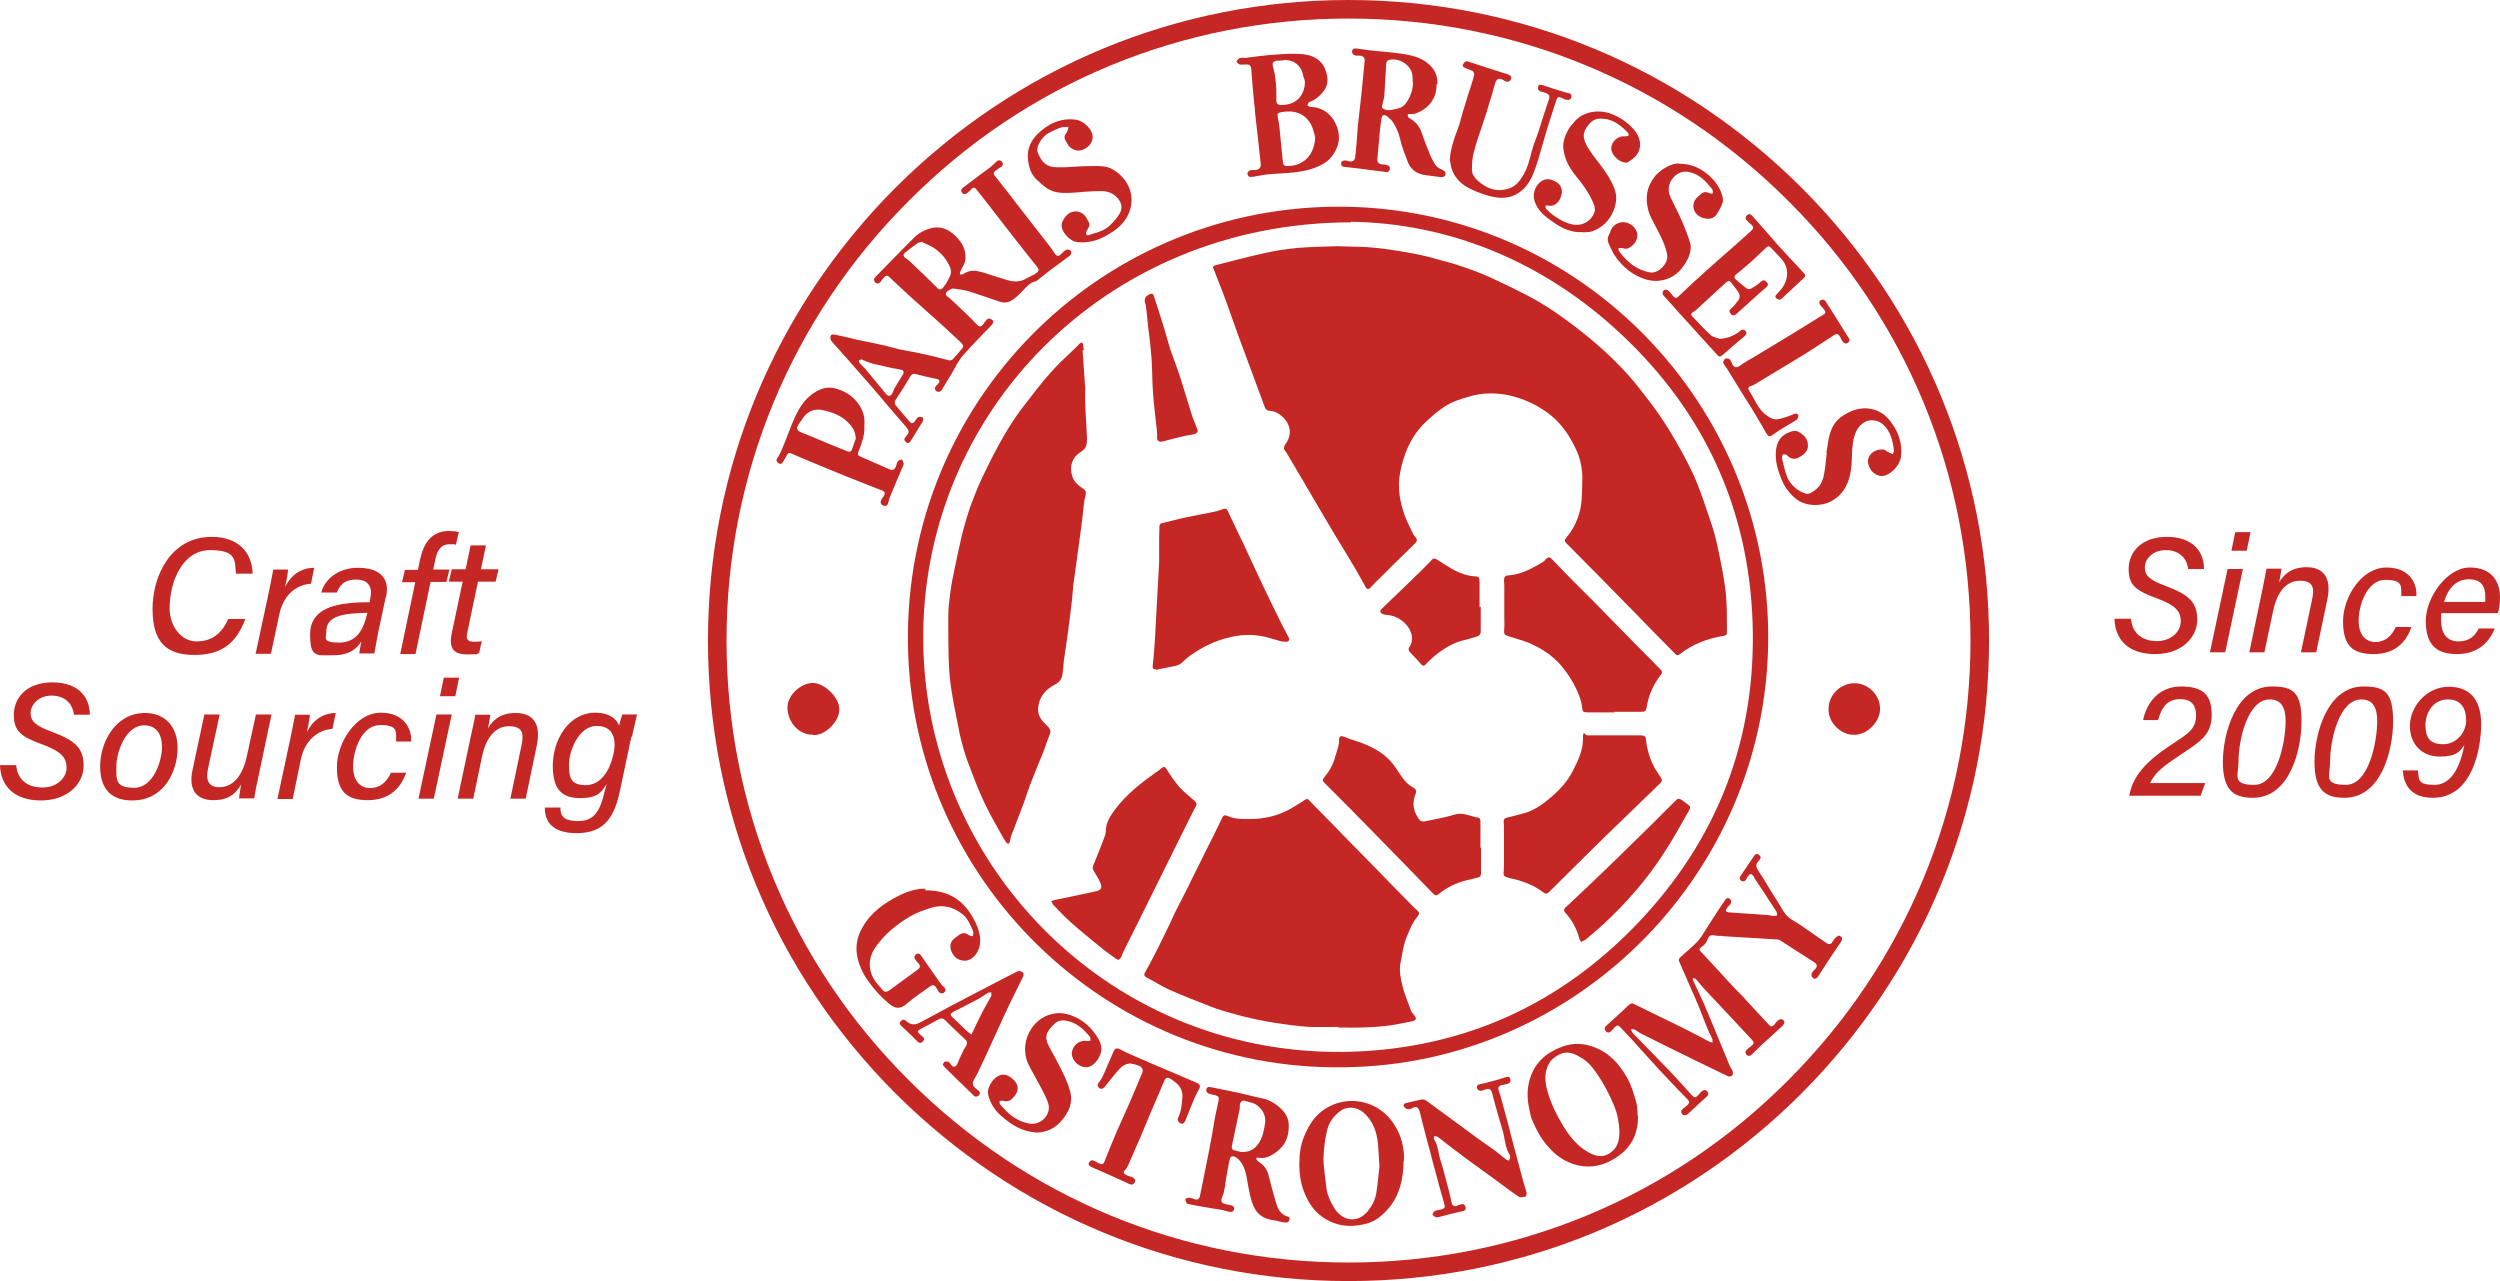 <?xml version="1.0" encoding="UTF-8"?>
<svg xmlns="http://www.w3.org/2000/svg" id="Calque_1" version="1.1" viewBox="0 0 848.9 435">
  <defs>
    <style>
      .st0 {
        fill: #c52824;
      }
    </style>
  </defs>
  <path class="st0" d="M202.6,246.5c5.7,0,6.8,4.5,5.7,9.6-1.3,5.8-4.4,10.5-9.4,10.5s-5.7-2.4-5.7-7,3.3-13.1,9.4-13.1M214.6,250.1c.6-2.5,1.2-5.2,1.7-7.5h-5c-.3.8-.8,2.6-1.1,3.8-.6-2-3.1-4.4-8-4.4-9.3,0-14.5,9.5-14.5,18s3.5,11,9.3,11,7.1-1.8,9-4.8l-.6,2.2c-1.5,6.6-3.4,10.4-9,10.4s-6.1-2.2-6.1-4.6h-5.3c0,3.3,1.1,8.7,10.8,8.7s12.9-5.7,14.8-14.8l3.8-18ZM155.5,271.2h5.2l3-14.4c1.2-5.7,4.1-10.2,9.1-10.2s5.1,2.8,4.2,6.9l-3.7,17.7h5.2l3.7-17.7c1.8-8.2-1.6-11.4-7.1-11.4s-7.9,2.7-9.4,5.2c.2-.7.7-3.7.8-4.6h-5.1c-.4,2.4-1,4.8-1.5,7.2l-4.5,21.3ZM149.4,236.4h5.2l1.3-6.3h-5.2l-1.3,6.3ZM142.1,271.2h5.2l6.1-28.6h-5.2l-6.1,28.6ZM132.7,262.5c-1.5,3.2-3.8,5.1-7,5.1s-5.8-2.2-5.8-7.4,2.8-14,9.2-14,5.3,2.5,5.4,5.6h5.1c.3-3.8-2-9.8-10.3-9.8s-14.9,10-14.9,18.5,3.5,11.2,10.5,11.2,11.1-3.8,13-9.3h-5.3ZM114.1,242.1c-4.5,0-7.9,2.5-9.9,6.5.6-2.5,1-5.2,1-5.9h-5c-.5,2.6-1.1,5.7-1.7,8.5l-4.3,20.1h5.2l2.7-13.2c1.3-6.4,5.4-10.2,10.8-10.6l1.1-5.4ZM92.1,242.6h-5.2l-3,13.8c-1.6,7.7-5.2,10.9-9.4,10.9s-4.6-3-3.8-6.6l3.9-18.1h-5.2l-4,18.7c-1.6,7.3,1.7,10.4,7,10.4s7.5-2.1,9.5-5.3c-.3,1.4-.7,3.8-.7,4.7h5.1c.4-2.3.9-5.1,1.5-7.6l4.4-20.9ZM48.9,246.3c4.1,0,6.1,2.8,6.1,7.4s-2.9,13.8-9.4,13.8-6.1-2.7-6.1-7.3,3.1-13.9,9.4-13.9M49.3,242.1c-10.4,0-15.3,10.3-15.3,18.1s3.8,11.6,10.9,11.6c11.2,0,15.4-10.4,15.4-17.8s-4.4-11.9-11-11.9M0,259.8c.2,7.1,4.8,12,13.9,12s14.5-5.7,14.5-11.8-3-8.6-11-11.6c-5.7-2.1-7-3.7-7-6.3s2.5-5.9,7.1-5.9,7.2,2.8,7.6,6.5h5.4c0-6.1-4-11-12.7-11s-13.1,5.2-13.1,11,2.6,7.5,10,10.2c6.1,2.3,7.9,4.4,7.9,7.8s-3.2,6.7-8.2,6.7-8.5-2.6-8.9-7.6H0Z"></path>
  <path class="st0" d="M152.4,197.5h4.7l-3.7,17.5c-1,4.8.3,7.2,5.1,7.2s2.8,0,4.2-.5l.9-4c-.9.2-1.9.2-2.8.2-2.4,0-2.6-1.2-2-3.7l3.5-16.7h6l1-4.2h-6l1.7-8.1h-5.2l-1.7,8.1h-4.7l-1,4.2ZM141.1,222l5.1-24.4h5.4l1-4.2h-5.5l.8-3.8c.7-3.1,2.1-4.8,4.7-4.8s1.7.1,2.2.2l1-4.3c-.6-.2-2.1-.4-3.4-.4-5.7,0-8.5,4-9.7,9.4l-.8,3.8h-4.4l-1,4.2h4.5l-5.1,24.4h5.2ZM124.6,208.6c-1.1,4.9-3.4,9.6-9.4,9.6s-4.4-1.7-4.4-3.8c0-4.2,3.7-5.5,8.2-6,2.2-.2,4.1-.3,5.7-.3v.4ZM131.1,202.7c1.5-7-2.9-9.9-9.6-9.9s-11.3,4-12.4,8.4h5.3c.8-2,2-4.4,6.6-4.4s5.4,3.3,4.8,5.9l-.3,1.8c-1.5,0-4,0-6.8.3-5.8.6-13.4,2.4-13.4,10.5s2.1,7.2,7.9,7.2,8.1-2.5,9.5-4.7c-.3,1.5-.6,3.1-.7,4.1h5.1c.2-1.1.8-4.5,1.3-7.1l2.6-12.1ZM106.7,192.8c-4.5,0-7.9,2.5-9.9,6.5.6-2.5,1-5.2,1-5.9h-5c-.5,2.6-1.1,5.7-1.7,8.5l-4.3,20.1h5.2l2.8-13.2c1.3-6.4,5.4-10.2,10.8-10.6l1.1-5.4ZM77.5,210.2c-2.3,5.1-5.7,7.6-10.8,7.6s-9.1-5.1-9.1-11.2c0-9.5,4.6-19.8,13.7-19.8s8.4,3.4,8.8,8h5.7c-.3-7.8-5.4-12.5-13.9-12.5-13.9,0-20.1,13.2-20.1,24.4s4.5,15.7,14.3,15.7,14.4-4.7,17.2-12.2h-5.7Z"></path>
  <path class="st0" d="M458.9,75.5c-83.9,0-146.3,65.2-145.4,142.6.9,76.8,64.7,141.9,146.2,139,37.8-1.4,70-16.1,96.2-43.4,27.4-28.6,40.6-63,39.2-102.6-1.4-38.6-16.5-71.3-44.7-97.7-26.9-25.2-59.1-37.6-91.6-38.1h0ZM456.6,362.4c-81.4,1.4-147.5-64.3-148.3-144.2-.9-81.2,63.8-146.8,144.1-148,81.1-1.2,146.7,64.1,148,143.7,1.3,81.2-64.3,147.6-143.9,148.5h0Z"></path>
  <path class="st0" d="M292.4,122.1c-.7,0-1,.6-.5,1.1.6.9,1.5,1.5,2.2,2.4,2.2,2.7,4.5,5.4,6.7,8.1.9,1.1,1.8.9,2.3-.4.2-.4.4-.9.6-1.4.9-1.6,1.9-3.1,2.9-4.7.4-.7.3-1.4-.4-1.6-1.5-.4-3-.5-4.5-.9-2.9-.7-6-1.1-8.7-2.5-.2,0-.4-.1-.5-.2h-.1ZM313.3,82.1c-.8.2-1.4.2-1.8.5-1.4,1-2.8,2.1-4.2,3.2-.7.6-.6,1.2,0,1.7.6.4,1.2.8,1.6,1.2,3.2,3,6.3,6,9.4,9.1.7.7,1.3.6,1.9-.1.4-.6.9-1.1,1.2-1.7.8-1.6,2-3,1.3-5-1.2-3-3.2-5.3-5.9-7-1.2-.7-2.4-1.2-3.5-1.7h0ZM327.8,86.9c.4,1.9-.9,3.5-1.7,5.3-.1.3-.1.7-.2,1,.4,0,.9,0,1.1-.1,1.7-1.2,3.6-1.4,5.5-.9.9.2,1.7.4,2.5.7,2.3.7,4.6,1.5,7,2.2,2.2.6,4.4.8,6.6-.6,1.2-.7,2.5-1.1,3.6-2,.6-.6.6-1,.1-1.7-3.5-4.4-7-8.8-10.4-13.2-3.3-4.2-6.5-8.5-9.9-12.7-1.2-1.6-1.4-1.5-2.8,0-.4.4-.8.6-1.2.9-.6.3-1.2,0-1.4-.5-.4-.6-.2-1.1.3-1.5,2.9-2.2,5.8-4.4,8.8-6.6.9-.6,1.7-1.4,2.5-2.2.6-.6,1.2-.8,1.9-.2.6.6.6,1.4-.2,1.9-.6.4-1.2.8-1.8,1.2-.7.5-.9,1-.3,1.8,3.1,3.9,6.2,7.8,9.2,11.8,3.3,4.2,6.6,8.5,9.9,12.7.4.6.8,1.2,1.2,1.8.7,1.1,1.5,1.2,2.4.1.3-.3.6-.6.9-.9.9-.6,1.7-.6,2.2,0,.4.6.1,1.4-.7,1.9-1.9,1.4-3.8,2.8-5.7,4.2-1.6,1.2-3.2,2.5-4.7,3.7-.4.3-.7.6-1.1.6-1.7.4-2.7,1.7-3.8,2.8-1.1,1.1-2.1,2.2-3.3,3.1-1.4,1.1-3.1,1.6-5,.9-3.5-1.2-6.9-2.4-10.4-3.5-1.6-.5-3.3-.6-5-.9-.2,0-.4,0-.6,0-.7.4-1.7.7-2,1.4-.5.9.6,1.4,1.2,1.9,1.7,1.5,3.2,3,4.9,4.6,1.5,1.4,3,2.9,4.5,4.5.7.7,1.3.5,1.8-.1.4-.6.9-1.2,1.3-1.7.6-.7,1.4-.4,2,.1.6.6.1,1.2-.3,1.7-3.2,3.4-6.6,6.7-9.7,10.3-1.5,1.7-2.6,3.9-3.7,5.9-1.2,1.9-2.3,3.9-3.5,5.8-.4.6-1.3.9-1.9.4-.6-.6-.6-1.2,0-1.8.5-.6,1.5-1.2.9-2-.4-.4-1.4-.4-2.1-.6-1.8-.4-3.7-.8-5.4-1.3-1-.3-1.7-.2-2.3.9-1.6,2.7-3.2,5.3-4.9,7.8-.4.7-.4,1.3.1,1.9,1.5,1.7,2.9,3.5,4.5,5.3.9,1,1.4.9,2.1-.2.3-.4.6-1,1.1-1.2.4-.1,1.1,0,1.4.2.2.1.3.9.1,1.2-1.4,2.3-2.8,4.5-4.2,6.8-.4.6-.9.9-1.5.4-.6-.5-.9-1-.3-1.7,0,0,.2-.2.3-.4,1.1-1.3,1.1-1.8,0-3.1-1.5-1.7-3-3.5-4.5-5.2-3.2-3.7-6.3-7.5-9.5-11.1-3.7-4.3-7.6-8.6-11.4-12.9-.3-.4-.4-1.2-.3-1.6.3-.9,1.2-.6,1.9-.5,2.4.5,4.9,1.1,7.3,1.7,3,.6,6,1.2,9.1,1.9,1.8.4,3.6,1,5.4,1.4,2.4.5,4.8.8,7.2,1.4,3,.6,6,1.4,9.1,2.2.8.2,1.3,0,1.8-.6.9-1,1.8-2.1,2.7-3.1.8-.9.7-1.4-.1-2.2-2.3-2.1-4.5-4.2-6.8-6.3-3.1-2.8-6.2-5.5-9.3-8.3-2.7-2.5-5.5-5-8.2-7.6-.7-.7-1.3-.8-1.9,0-.4.5-.9,1-1.2,1.5-.5.6-1,.8-1.7.3-.6-.4-.7-1.4-.1-1.9,4.5-4.5,8.8-9.1,13.4-13.6,1.7-1.7,4-2.7,6.4-3.2,3.4-.5,5.9,1.2,8.1,3.5,1.7,1.9,2.9,4,2.7,6.9v-.6Z"></path>
  <path class="st0" d="M584.9,317.8c-.9,0-1.9,0-2.9-.2-1.1-.2-1.7.2-2.1,1.2-.4,1.2-1.2,2.2-2.3,2.9-.7.4-.6,1,0,1.5,2.8,3,5.6,6,8.4,9.1,1.9,2.1,3.8,4.1,5.8,6.1,2.9,3.2,5.8,6.3,8.8,9.5.7.8,1.1.8,1.9,0,.4-.4.6-.9,1.1-1.3.4-.3.9-.6,1.4-.5.4,0,.9.6.9,1,0,.4-.3.9-.6,1.2-2.2,2.1-4.5,4.1-6.8,6.2-1.2,1.2-2.4,2.3-3.6,3.5-.7.7-1.4.7-1.9.1-.5-.6-.4-1.3.4-1.9.5-.4,1.1-.9,1.6-1.3.6-.5.6-1,0-1.7-5.3-5.7-10.6-11.4-15.9-17-1.2-1.2-2.1-2.5-3.2-3.7-.2-.3-.8-.3-1.1-.4,0,.4,0,.9.3,1.2,1,2.3,2.2,4.6,3.2,6.9.6,1.2,1,2.5,1.6,3.7,1.6,3.9,3.2,7.8,4.8,11.6.9,2.1,1.7,4.2,2.6,6.3.3.7.9,1.4,1.1,2.1.1.4,0,1.2-.4,1.4-.3.3-1.1.3-1.4.1-3.6-1.7-7.1-3.5-10.7-5.2-6.1-3-12.3-6-18.4-9.1-.9-.4-1.7-1.1-2.4-1.5-.4-.1-.8-.1-1.2-.2.1.4.1.9.4,1.2.4.6.9,1,1.4,1.5,3.6,3.7,7.3,7.5,10.9,11.2,2.7,2.8,5.2,5.7,7.9,8.6.8.9,1.3.9,2.1,0,.4-.4.7-.9,1.2-1.3.6-.5,1.3-.7,1.9,0,.6.6.4,1.3-.3,1.9-2.1,1.9-4.2,3.8-6.3,5.8-.6.5-1.5.6-1.9,0-.5-.6-.4-1.3.2-1.8.6-.4,1.2-.9,1.7-1.4.5-.5.7-1,0-1.7-2.4-2.4-4.7-4.9-7-7.3-4-4.2-7.8-8.5-11.7-12.8-1.4-1.5-2.7-2.9-4.1-4.4-.9-.9-1.2-.9-2.1,0-.4.5-.8,1-1.3,1.4-.6.5-1.2.4-1.7-.2-.4-.6-.5-1.1.1-1.7,2.5-2.2,5-4.5,7.4-6.8,1.2-1.1,1.4-1.1,2.7-.4,3.2,1.6,6.4,3.1,9.6,4.7,3,1.5,6.1,2.9,9.1,4.5,2.2,1.1,4.3,2.3,6.5,3.4.3.1.6.1.9.2,0-.4,0-.7,0-1-.3-.8-.7-1.6-1.1-2.3-.5-1.1-.9-2.2-1.4-3.4-.6-1.5-1.2-3.1-1.8-4.6-.5-1.2-1-2.4-1.5-3.6-1.1-2.4-2.1-4.8-3.2-7.3-.8-1.9-1.7-3.7-2.4-5.5-.1-.3,0-.9.3-1.1,1.9-1.8,4-3.4,5.8-5.3,1.4-1.4,2.4-3.3,3.5-5,2-3.1,4-6.3,6.1-9.3.4-.6.9-.9,1.5-.4.6.4.7,1.2.2,1.9-.4.5-.9.9-1.2,1.4-.5.8-.2,1.2.7,1.3,4.2.3,8.6.6,12.8.9.7,0,1.5.2,2.2.3.4,0,.9,0,1.4-.1,0-.5,0-1.2-.3-1.5-2.4-3.7-4.8-7.4-7.3-11.1-.1-.1-.1-.4-.3-.6-.3-.4-.6-.9-1-.9s-.8.5-1.1.9c-.3.4-.4.9-.7,1.2-.6.6-1.2.4-1.7,0-.2-.3-.4-1-.1-1.3,1.5-2.3,3.1-4.5,4.6-6.8.5-.7.9-1.2,1.8-.5.7.6.7,1.1,0,1.9-1.3,1.4-1.2,2-.1,3.7,1.6,2.4,3.1,5,4.6,7.4,1.3,2.1,2.7,4.2,3.9,6.3,1.3,2.2,3.5,3.1,5.5,4.4,3,2.1,6.1,4.2,9.1,6.3.6.4,1.1.4,1.6,0,.4-.5.7-1.2,1.2-1.7.4-.4.9-.8,1.3-.9.4,0,1,.5,1.1.9,0,.4-.2,1-.5,1.4-1.6,2.4-3.2,4.7-4.7,7-1,1.5-1.9,3-2.9,4.5-.4.5-.9,1.1-1.6.7-.7-.4-.9-1.2-.5-1.9.3-.5.7-.9,1.1-1.3.8-.9.6-1.6-.3-2.2-3.7-2.4-7.5-4.8-11.2-7.2-.4-.3-1-.6-1.6-.6-6-.4-12.2-.7-18.2-1.1h-.1Z"></path>
  <path class="st0" d="M479.7,28c0-1,0-2-.2-3-.7-3.1-4.5-5.4-7.6-4.7-.9.2-1.2.7-1.2,1.5-.2,3.3-.4,6.7-.6,10,0,1.2-.4,2.4-.7,3.7-.3,1-.1,1.4.9,1.7,1.4.5,2.7,0,4.1-.3,1.6-.3,2.7-1.2,3.5-2.6,1.2-1.9,1.9-4.1,1.9-6.4h0ZM487.8,28.6c.1,5.3-3.3,8.8-7.7,10.1-.4.1-.9,0-1.4,0s-.6.1-.7.3c0,.2,0,.5.2.8,0,.1.4.3.5.4,2.2,1.2,3.5,3,4.2,5.3.6,1.9,1.4,3.9,2.2,5.8.6,1.7,1.4,3.2,2.3,4.7.4.7,1.4,1.2,2.2,1.6.8.4,1.5.8,1.2,1.7-.3.9-1.1.9-1.9.8-1.5-.2-3-.4-4.6-.6-3.2-.3-5.5-2-6.5-5.1-.9-2.4-1.9-4.8-2.4-7.3-.5-2-1.3-3.9-2.4-5.6-.5-.8-1.3-1.4-2-2-1.1-.8-1.7-.5-1.9.8-.4,2.3-.6,4.6-.8,7-.2,2.2-.4,4.5-.6,6.6-.1,1.1.3,1.7,1.4,1.9.6,0,1.3.1,1.9.3.8.1,1.1.7.9,1.4-.2.7-.6,1.1-1.4.9-3.4-.4-6.8-.9-10.1-1.3-1.2-.1-2.5-.3-3.7-.4-.8,0-1.4-.4-1.3-1.2,0-.9.8-1,1.5-1s.6.1.9.2c1.4.4,2.3-.1,2.4-1.6.4-3.5.6-7,.9-10.6.4-3.6.8-7.2,1.2-10.8.4-3.7.7-7.5,1.1-11.2,0-.9-.4-1.4-1.5-1.6h-1.4c-.8-.1-1.4-.5-1.4-1.4s.8-1.2,1.7-1c1.4.2,2.9.4,4.4.6,3.5.4,7,.6,10.4,1.1,2.8.4,5.6.9,8.1,2.5,2.9,1.9,4.5,4.3,4.4,7.8h-.1Z"></path>
  <path class="st0" d="M421.3,391.2c3.1,0,4.6-.8,6.1-3,1.3-1.9,1.7-4.1,2.1-6.3.5-2.6-.4-4.7-2.4-6.4-1.3-1.1-2.9-1.2-4.4-1.7-.9-.3-1.5.4-1.7,1.2,0,.6,0,1.2-.1,1.8-.9,4.1-1.7,8.2-2.6,12.3-.1.8,0,1.3.8,1.5.8.2,1.7.4,2.1.5h0ZM437.6,382.9c-.1,4.5-2.4,7.6-6.3,9.6-1.2.6-2.5.9-3.9.6-.2,0-.5,0-.8.1,0,.3,0,.6.3.8.3.4.6.6,1.1.9,1.4,1,2.3,2.4,2.7,4,.9,3.3,1.7,6.7,2.7,9.9.6,1.9,1.6,3.7,3.9,4.3.3,0,.6.5.6.7,0,.4-.3,1.1-.6,1.2-.4.2-1.1.1-1.7,0-.9-.1-1.9-.5-2.8-.6-5-.6-7-3.1-8.2-8-.6-2.4-.9-4.8-1.4-7.2-.4-2.1-1.2-4-2.7-5.6-.4-.4-.9-.7-1.4-.9-.9-.2-1.4.1-1.6,1.2-.4,2.2-.9,4.4-1.2,6.5-.2,1.2-.3,2.5-.6,3.7-.1.9-.4,1.7-.7,2.4-.6,1.4-.3,2,1.2,2.4.6.1,1.3.2,1.9.4.7.2,1.2.7.9,1.4-.1.7-.8.9-1.4.8-.8-.1-1.6-.4-2.4-.6-2-.4-4-.6-6-1-1.8-.3-3.6-.6-5.4-1-.4,0-.8-.2-.9-.4-.2-.4-.4-.9-.4-1.2,0-.3.6-.6.9-.6.6,0,1.3.1,1.9.4,1.4.5,1.9.2,2.2-1.2.9-4.5,1.8-8.9,2.7-13.4.9-4.5,1.7-8.9,2.4-13.3.4-1.9.8-3.7,1.2-5.6.2-.9-.1-1.4-1.1-1.7-.7-.1-1.4-.3-2.1-.5-.8-.3-1.2-.9-.9-1.7.3-.8,1-.6,1.7-.5,3.1.6,6.3,1.3,9.3,1.9,2.7.6,5.4,1.4,8.1,1.9,2,.4,3.7,1.4,5.3,2.7,2.2,1.8,3.7,4,3.5,7h0Z"></path>
  <path class="st0" d="M435.8,20.5c-.6,0-1.4.1-2,.1s-.3,0-.4,0c-1.1.3-1.4.8-1.2,1.8,1.1,3.9,1.3,7.8,1.2,11.9,0,.8.4,1.2,1.1,1.3,5,.4,8.5-2.7,8.6-7.7,0-.9-.6-1.8-.7-2.7-.7-3.1-3.2-5-6.5-4.8M446.6,46.7c-.3-1-.6-2.8-1.4-4.4-2.2-4-6-5-10.2-4.2-1.2.2-1.3.7-1.1,1.8.2,1,.4,1.9.5,2.9.4,4,.8,8.1,1.2,12.1,0,.9.5,1.5,1.4,1.5,5.4,0,9.3-3.5,9.6-9.8h0ZM423.2,19.6c3.5-.4,6.8-.9,10.3-1.1,2.9-.2,6-.4,8.9-.1,3.3.3,6.3,1.8,7.6,5.2,1.1,2.7,1.2,5.4-.9,7.8-1.2,1.4-2.6,2.6-4.4,3.2-.4,0-.5.7-.8,1.1.4.2.7.6,1.1.6,4.3.1,7.5,2.7,9,6.8,1,2.9.9,5.5-.6,8.2-1.4,2.8-3.7,4.4-6.5,5.5-4.9,2-10.1,1.9-15.3,2.3-2,.1-4,.6-6,.9-.5,0-1.1.2-1.4,0-.4-.2-.7-.9-.6-1.3,0-.3.6-.8,1-.9.6-.1,1.3,0,1.9-.1,1.1-.2,1.7-.9,1.6-1.9-.4-3.1-.6-6.2-1-9.3-.3-2.7-.6-5.2-.9-7.9-.1-1.1-.1-2.2-.3-3.2-.4-3.9-.7-7.7-1-11.6-.1-1.7-.5-2-2.2-1.9-.6,0-1.2.1-1.7,0-.4-.1-.8-.6-1.2-1,.4-.4.7-1.1,1.2-1.2.7-.2,1.6,0,2.4,0h0c0,.1,0-.1,0-.1Z"></path>
  <path class="st0" d="M468.4,396c-.2-3-.3-5.3-.5-7.6-.4-4.1-1.7-7.9-5-10.7-2.2-1.8-5.4-2.2-7.7-.5-2.2,1.6-3.8,3.7-4.5,6.3-.8,3.2-1.2,6.6-1.3,9.9,0,3.1.6,6.1.9,9.2.2,2.9,1.4,5.4,2.9,7.8,2.8,4.4,7.9,5,11.3.8,1.5-1.9,2.6-4.1,2.9-6.5.5-3.1.7-6.3,1-8.6h0ZM476.6,394.2c0,3.3-.4,6-1.2,8.8-1.3,4.4-3.8,7.9-7.4,10.6-2.1,1.6-4.7,2.2-7.1,2.5-4.3.6-8.4-.4-11.9-2.9-2.6-1.8-4.4-4.4-5.7-7.3-1.6-3.5-2.1-7-2.1-10.6s.4-6.5,1.7-9.6c1.2-2.8,2.6-5.4,4.9-7.5,4.7-4.3,11.7-5.7,18.1-2.9,4.5,2,7.4,5.5,9.3,9.9,1.2,3,1.7,6.2,1.5,9.1h0Z"></path>
  <path class="st0" d="M549.9,384.2c-.1-2.7-.6-5.8-1.8-8.7-1.5-3.7-3.3-7.1-5.5-10.4-1.6-2.4-3.3-4.6-5.8-6-2.3-1.4-4.6-2.4-7.4-1-1.5.8-2.7,1.7-3.5,3.2-1.6,2.9-1.3,6-.5,9,1.2,4.4,3.2,8.4,5.5,12.2,2.2,3.5,4.7,6.7,8.5,8.8,3.2,1.8,5.7,1.7,8.1-.4,1.9-1.7,2.4-3.9,2.4-6.8h0ZM556.2,378.9c.1,6-2.2,10.7-7.2,14-4,2.7-8.3,3.9-13.2,2.8-4.4-1-7.8-3.5-10.6-6.9-2.2-2.6-3.7-5.5-5-8.6-.4-.9-.6-2.1-.8-3.1-.9-3.7-1-7.4.2-11.1,1.8-5.5,5.7-8.7,10.9-10.6,3.8-1.4,7.6-1.2,11.4.4,4.7,1.9,7.9,5.5,10.4,9.8,1.6,2.7,2.4,5.6,3.3,8.6.4,1.6.4,3.2.5,4.9"></path>
  <path class="st0" d="M314,302.3c7.1,0,11.9,2.5,15.4,7.7,1.4,2.1,2.5,4.3,3.1,6.7.6,2.4.5,4.9-.9,7-1.2,1.8-2.9,2.9-5.1,2.4-1.9-.4-3-1.8-3.6-3.5-.4-1.3-.2-2.7.9-3.7.5-.5,1.2-.9,1.8-1.4,1.1-.8,2.2-.9,3.3,0,.4.3,1,.3,1.5.4,0-.6.2-1.3,0-1.8-.9-1.9-1.7-4.2-3.5-5.6-3.2-2.6-6.8-3.5-10.9-2.2-2.4.8-4.8,1.6-7,2.9-4.6,2.7-8.6,6-11.7,10.4-2.8,4-2.6,8.7.6,12.5.6.7,1.3,1.4,1.9,2.2.6.6,1.2.6,2,.1,3.2-2.3,6.4-4.7,9.6-7,1.2-.8,1.2-1.5.3-2.5-.4-.4-.7-.7-1-1.2-.4-.6-.2-1.3.4-1.7.6-.4,1.2-.2,1.6.4,2.2,3.1,4.3,6.2,6.5,9.3.4.6.9,1.1,1.4,1.5.6.6.6,1.3,0,1.8s-1.3.4-1.8-.2c-.4-.4-.5-.9-.8-1.3-.7-1.2-1.4-1.2-2.4-.4-2.6,1.9-5.4,3.7-7.8,5.8-2.1,1.8-3.7,1.7-5.8,0-2.7-2.2-5-4.7-7-7.5-1.7-2.3-3-4.9-3.7-7.7-1-3.8-.4-7.3,1.5-10.7,2.9-5.2,7.6-8.5,12.7-11,3-1.5,6.4-2.4,9-2.2l-.3.2Z"></path>
  <path class="st0" d="M583.8,115.1c2.7-.2,4.7-1,6.4-2.2.1,0,.2-.2.3-.3,1-.8,1.7-.9,2.2-.2.6.7.3,1.2-.7,2.1-2.4,1.9-4.7,4-7,6-.9.7-1.2.8-1.9,0-4.6-5.1-9.3-10.2-13.9-15.3-1.4-1.7-2.9-3.2-4.4-4.9-.3-.4-.4-1.2,0-1.5.4-.6,1.2-.6,1.8,0,.6.5,1,1.2,1.5,1.7.6.7,1.2.9,1.9.1,2.8-2.7,5.6-5.3,8.4-7.8,3.2-2.9,6.4-5.7,9.6-8.5,2.3-2,4.5-4,6.8-6.1.6-.6.7-1.1,0-1.8-.5-.4-1-.9-1.5-1.4-.6-.6-.8-1.2-.1-1.9.6-.6,1.3-.4,1.8.2,2.9,3.2,5.7,6.5,8.6,9.8,2.9,3.2,5.8,6.3,8.8,9.5.8.8.8,1.2,0,1.9-2.4,2.2-4.8,4.5-7.3,6.8-.6.6-1.3.6-1.9,0-.7-.6-.2-1.1.3-1.6,1.6-1.6,2.8-3.3,3.2-5.5.4-2.2-.1-4.1-1.4-5.8-1.3-1.6-2.7-2.9-4.1-4.4-.6-.6-1-.3-1.5.1-1.7,1.6-3.4,3.2-5.1,4.8-1.7,1.4-3.3,2.9-5,4.2-.6.5-.9,1-.4,1.6,1.2,1.1,2.4,2.1,3.7,3.1.6.5,1.4.5,2,0,1.1-.6,2.2-1.3,3.1-2.2.9-.8,1.4-.3,1.9.2.6.6.5,1.2-.1,1.7-3.5,3-6.8,6.1-10.3,9.2-.6.5-1.2.6-1.7,0-.5-.6-.9-1.2,0-1.9.9-.8,1.6-1.7,2.3-2.6.8-1,.8-2.1.1-3.1-.7-1.1-1.6-2.1-2.4-3.2-.5-.6-1-.6-1.7,0-3.3,3.1-6.7,6.1-10,9.2-.4.4-.9.7-1.4,1-.5.3-.6.7-.2,1.2,2.1,2.2,4.2,4.5,6.4,6.5.9.8,2.2.9,2.9,1.2h0Z"></path>
  <path class="st0" d="M290.6,149.1c-.1-2.9-1.4-4.5-2.9-5.9-2.3-2.2-5.1-3.2-8.1-3.9-2.4-.5-4.5-.1-6.2,1.7-.8.9-1.4,2-2.1,2.9-1,1.4-.9,2.2.7,2.9,1.4.6,2.9,1.2,4.2,1.7,3.8,1.6,7.6,3.2,11.4,4.7.6.3,1.3.3,1.6-.4.6-1.4,1-2.9,1.4-3.9h0ZM293.5,144.5c.2,2.9-.7,5.5-1.7,8.1-.8,2-.8,1.9,1.2,2.8,3,1.3,6,2.6,8.9,3.9,1.2.6,1.9.2,2.4-1.1.1-.6.3-1.2.6-1.6.4-.4.9-.4,1.4-.6.2.5.4,1,.6,1.5,0,.1-.1.4-.2.6-1.6,3.7-3.2,7.4-4.7,11.1-.2.5-.2,1.1-.4,1.6-.2.8-.8,1.2-1.6.9-.7-.2-1.1-.8-.9-1.5.1-.6.5-1.1.9-1.6.7-1.1.5-1.7-.6-2.1-2.4-.9-4.9-1.9-7.4-2.9-3.8-1.5-7.6-3-11.4-4.6-4-1.7-8-3.3-11.9-5-.6-.3-1.1-.3-1.4.4-.4.8-1,1.6-1.4,2.4-.4.8-.9.9-1.7.4-.6-.5-.7-1-.2-1.7.6-.9,1-1.8,1.4-2.7,1.2-2.7,2.2-5.5,3.3-8.3,1.6-3.8,3.2-7.6,6.6-10.3,2.3-1.8,5-3.1,8-2.4,3.2.8,6,2.4,8.1,5.2,1.6,2.2,2.4,4.7,2.1,7.6h0Z"></path>
  <path class="st0" d="M494.2,409.6c.6-.2,1.2-.4,1.7-.6.8-.3,1.4-.1,1.7.7.3.9-.1,1.4-.9,1.6,0,0-.2,0-.3,0-2.5.6-5.1,1.2-7.6,1.9-.4,0-.9.3-1.2.1-.4-.1-1-.5-1.2-.9,0-.2.4-.9.7-1.1.6-.4,1.4-.4,2.2-.6,1.3-.4,1.5-.7,1.1-2-.8-2.9-1.7-5.8-2.4-8.7-.8-3-1.7-6-2.4-9-.9-3.2-1.7-6.3-2.5-9.4-.4-1.4-.6-2.7-1-4-.5-1.8-1.2-2.1-2.8-1.2-.8.4-1.5.4-2.2-.2s-.6-1.4.2-1.6c1.9-.5,3.7-.9,5.7-1.3.4,0,1,.2,1.4.5,5.8,4.2,11.5,8.5,17.3,12.7,1.9,1.4,3.9,2.7,5.8,4.1,1.3,1,2.6,2.1,3.9,3.1.3.2.6.3,1,.4.1-.4.3-.7.4-1.1,0-.2,0-.5-.1-.7-1.7-2.7-1.7-6-2.6-8.9-.3-1-.6-2-.9-3-.9-3-1.7-6.1-2.5-9.1-.4-1.6-1-1.8-2.6-1.3-.4.1-.8.4-1.2.4-.7,0-1.2-.3-1.4-1-.1-.7.2-1.1.9-1.2,1.2-.3,2.4-.5,3.6-.9,1.7-.4,3.5-.9,5.2-1.5.6-.2,1.3-.4,1.6.5.3.8,0,1.4-.8,1.7-.6.2-1.2.3-1.8.4-1.4.3-1.7.9-1.2,2.2.4,1.2.8,2.4,1.1,3.7.7,2.6,1.4,5.2,2.1,7.8.5,1.9,1,3.8,1.5,5.8,1.1,4.2,2.2,8.3,3.3,12.4.4,1.7,1,3.2,1.4,4.8,0,.4-.1,1.2-.4,1.2-.7.2-1.7.4-2.2.1-2.9-1.9-5.6-4-8.3-6-4.4-3.2-8.8-6.3-13.1-9.6-2.1-1.5-4.1-3.2-6.1-4.7-.4-.2-.8-.3-1.2-.4,0,.4-.4.9-.2,1.1,1.3,1.8,1.4,4,1.9,6,1.3,4.2,2.4,8.5,3.5,12.8.2.9.4,1.8.6,2.7.1.9.6,1.2,1.5,1.3h0Z"></path>
  <path class="st0" d="M351.6,384.5c-3.2-.2-6-1.4-8.6-3.2-2.2-1.6-4.3-3.2-5.8-5.6-.8-1.3-1.4-2.7-1.7-4.2-.4-2,1.6-5.8,4.4-6.5,1.5-.4,2.8.4,3.9,1.3,3,2.6,1.7,5.3-.5,7.1-.7.6-1.7.7-2.7.4-.4-.1-.8,0-1.2.1,0,.4,0,.9.3,1.2,2.7,3.3,5.9,5.9,10.3,6.5,2.1.2,4.6-1,5.7-3.4,1.1-2.4,0-4.3-.9-6.3-1.6-3.3-3.5-6.5-5.2-9.7-3.8-7,0-15.2,6.3-17.5,2.6-.9,5-.9,7.6,0,3.7,1.3,6.5,3.6,8.6,6.7,1.1,1.5,1.9,3.1,1.9,5-.1,2.2-2.4,6-5.2,6-2.8,0-5.5-3-4.7-5.7.6-2.2,2.9-3.7,5.2-3.2.3,0,.9,0,.9-.1.1-.4.1-.9,0-1.2-2.2-2.7-4.6-5-8.1-5.6-1.6-.3-3.1,0-4.2,1.2-2.7,2.7-3.5,4.3-1.5,7.9,1.7,3.1,3.4,6.2,4.9,9.4.8,1.7,1.5,3.4,2,5.2,1.2,4-.3,7.3-2.9,10.3-2.2,2.6-5.1,3.9-8.5,4h-.3Z"></path>
  <path class="st0" d="M570.2,55.6c4.2,0,7.2,1.5,9.9,3.8,2.2,1.9,3.9,4.2,4.7,7,.2.8.4,1.8.1,2.5-.5,1.4-1.2,2.7-2,3.9-1.2,1.7-2.9,1.7-4.7,1.2-1.8-.6-3-1.9-3.2-3.8,0-.8.1-1.7.6-2.3.6-.9,1.4-1.5,2.2-2.2.8-.6,1.7-.6,2.6-.1.4.2.9.1,1.2.1,0-.4,0-1-.1-1.3-2.1-2.7-4.4-5.3-8-6-1.5-.3-3,0-4.2.9-2.6,1.9-3.4,4.9-2,7.8,1.3,2.8,2.8,5.5,4,8.4,1,2.3,1.9,4.6,2.6,7,.5,1.7,0,3.5-.6,5-1.7,3.5-4,6.3-7.8,7.4-2.3.7-4.7.6-6.9-.1-4.3-1.4-7.7-4.2-10.2-7.9-.9-1.3-1.5-2.8-2.2-4.3-.4-.9-.4-1.9.1-2.8.3-.5.5-1.1.7-1.7.9-2.1,3.5-3.2,5.7-2.4,2.4.9,3.8,3.2,3.1,5.4-.5,1.6-1.7,2.7-3.2,3.3-.6.2-1.4-.1-2-.2h-1c0,.4,0,.7.1,1,2.7,3.7,6,6.5,10.6,7.3,2.9.5,6.4-3.2,5.8-6.1-.6-3.2-2.2-6.2-3.7-9.1-1-2-2.3-4-2.8-6.3-.9-3.8-.5-7.4,2.1-10.8,2-2.7,6-4.8,8.3-4.7h0Z"></path>
  <path class="st0" d="M361.6,56.8c2.7-.1,5.5-.4,8.3-.4,2.9,0,5.9-.3,8.4,1.4,4.2,2.7,6.9,7.4,5.6,12.8-.9,3.6-3.1,6.1-6.1,8.1-2,1.3-4.1,2.5-6.5,3.1-2,.5-4,.7-6,.3-2.2-.4-5-3.5-4.8-5.7,0-1.1.8-2.3,1.5-3.1,2.2-2.3,5.4-1.9,6.9.7.2.4.4.8.7,1.2.5.8.4,1.5-.1,2.3-.4.6-.9,1.7-.7,2,.6.9,1.4,0,2.2-.1,2.2-.6,4.2-1.3,5.8-2.8,1.3-1.2,2.5-2.6,3.4-4.1,1.3-2.3.4-4.6-1.9-6.3-1.6-1.2-3.5-1.4-5.3-1.3-2.7,0-5.5.3-8.2.5-3.2.2-6.4.4-9.2-1.4-1.4-.9-2.7-2.2-4-3.4-.8-.9-1.4-1.9-1.8-3-1.9-5.8-.4-9.9,4.1-13.5,3.2-2.6,6.9-4,11.1-3.5,3,.3,6.3,3.5,6,6.3-.1,1.7-1.7,3.5-3.8,4.1-1.6.4-3.3-.2-4.4-1.6-.3-.4-.4-.8-.7-1.2-.8-1.1-.9-2.1.1-3.2.4-.4.4-1.3.6-1.9-.7,0-1.4,0-2.2.1-1.4.4-2.7,1-4,1.7-1.9.9-3.2,2.5-4,4.3-.4.8-.5,2.1-.1,2.9,1.2,2.8,2.7,4.7,6.4,4.7h2.7Z"></path>
  <path class="st0" d="M537.3,78.8c-4.6.3-8.1-2-11.6-4.6-1.9-1.4-3.5-3.1-4.4-5.3-1-2.4-.4-5.2,1.5-6.9,1.4-1.3,3.2-1.6,5.5-.3,1.7.9,2.4,2.7,1.9,4.5-.3,1.3-.9,2.4-2.1,3.2-.8.5-1.5.6-2.4.4-.3,0-.6,0-.9,0,0,.4,0,.9.2,1.1.7.7,1.4,1.4,2.2,2,2.2,1.6,4.5,3,7.3,3.4,3.2.4,6-1.4,7-4.5.1-.6,0-1.3-.1-1.9-1.4-3.7-3.6-6.9-6.1-9.9-2.2-2.7-3.9-5.5-4.4-9.1-.4-2.6.5-4.8,1.7-7,.6-1,1.4-1.9,2.2-2.8,3.2-3.5,8.6-4,12.7-2.3,2.9,1.2,5.3,2.9,7.3,5.2,2.2,2.4,3,6,.8,8.8-.8,1-1.9,1.6-3,2.4-.1.1-.4,0-.6,0-2.2,0-4.8-2.6-4.9-4.7,0-2.4,2.3-4.5,4.7-4.2.4,0,.8-.1,1.2-.2,0-.4,0-.9-.3-1.1-2.6-2.7-5.5-4.9-9.5-4.7-2.1,0-3.4,1.4-4.5,3-1.2,1.8-1.2,3.5-.2,5.5,1.3,2.7,3.2,4.9,5,7.3,1.8,2.4,3.5,4.9,4.6,7.7,1.1,2.7.8,5.1-.2,7.7-1.4,3.5-3.8,5.7-7.1,7-1.1.4-2.3.3-3.5.4h.2Z"></path>
  <path class="st0" d="M620.2,153.6c.4-2.4.6-4.8,1.4-7,.7-2.2,2.2-4.2,4.2-5.5,3.4-2.1,6.9-3.2,10.9-1.9,2.4.8,4.2,2.4,5.6,4.4,2.5,3.4,3.7,7.3,3.2,11.5-.4,2.8-3.2,6-6,6.5-1.6.3-3.7-.9-4.5-2.5-.8-1.6-1.1-3,0-4.6,1.2-1.5,2.7-1.9,4.3-1.9.7,0,1.4.7,2,1,.4.2.9.4,1.4.6.1-.4.5-.9.4-1.3-.4-3.2-1.1-6.3-3.5-8.6-1.9-1.8-4.9-2.2-7-.6-1.4,1-2.3,2.4-2.8,4-1.2,3.7-.8,7.6-1.2,11.3-.6,4.8-2.4,8.8-6.8,11.2-3.4,1.8-8.8,1.9-12.2-1-2.1-1.8-3.7-4-4.7-6.5-1.2-2.9-2.1-6-1.9-9.2.2-3.5,1.7-5.8,5-6.9,1.1-.4,2.1-.4,3,.2,1.7,1,2.9,2.3,2.9,4.5s-1.6,3.2-3.2,4.1c-1.3.7-2.7.4-3.7-.6-.1-.1-.3-.4-.5-.4-.3,0-.8-.3-1-.1-.2.1-.4.6-.4.9,0,.7.3,1.5.4,2.2.5,1.9.9,3.9,1.9,5.7,1.4,2.2,3.3,3.7,5.7,4.5,1.4.4,2.4-.6,3.5-1.4,1.9-1.5,2.6-3.7,2.9-5.9.4-2.2.5-4.3.8-6.5h-.4.2Z"></path>
  <path class="st0" d="M384.1,361.1c-1.6,0-2.9.7-3.9,1.8-1.5,1.6-2.8,3.4-4.2,5-.3.4-.6.8-.9,1.2-.6.6-1.2.9-1.9.3-.6-.6-.7-1.2,0-1.9.7-.9,1.2-1.9,1.7-3,1.1-2.4,2-4.8,3.1-7.2.6-1.5,1.2-1.6,2.7-.8,2,1.1,4.2,1.9,6.3,2.9,3.4,1.5,6.8,2.9,10.3,4.4,3,1.3,6,2.6,9.1,3.9,1.2.5,1.3,1.2.6,2.4-.9,1.5-1.5,3.1-2.2,4.7-.8,1.9-1.5,3.7-2.3,5.7-.3.6-.6,1.3-1.5,1-.9-.4-1.4-1.2-.9-2.1,1.1-2.2,1.2-4.6,1.4-6.9.1-2-.7-3.7-2.4-5-.6-.4-1.1-.9-1.7-1.2-.9-.6-1.6-.4-2,.6-1.7,4-3.4,7.9-5.1,11.9-1,2.3-1.9,4.7-2.9,7-1.4,3.3-2.9,6.5-4.3,9.8-.3.6-.6,1.3-1.2,1.8-.5.6-.4,1,.2,1.4.4.3.9.4,1.4.6.4.1.7.3,1.1.4.7.4,1.1.9.7,1.7-.4.7-.9.9-1.7.6-3.5-1.6-7-3.2-10.4-4.7-.9-.4-1.8-.7-2.7-1.2-.6-.3-1.1-.7-.7-1.4.4-.8,1-1,1.8-.6.6.3,1.2.6,1.7.9.9.4,1.4.2,1.7-.6,1.4-3.5,2.8-7,4.3-10.5,1.4-3.2,2.9-6.4,4.3-9.6,1.3-2.9,2.5-6,3.8-9,0-.2.1-.4.3-.6q1-2.2-1.2-3c-.7-.3-1.4-.4-2.2-.6h-.1Z"></path>
  <path class="st0" d="M492.3,54.3c.2-3.7,1.4-7.1,2.7-10.5.7-1.9,1.2-3.9,1.7-5.8.6-1.9,1.2-3.7,1.7-5.5.8-2.4,1.6-4.7,2.2-7.2,0-.4-.3-1-.6-1.2-.7-.4-1.6-.6-2.4-1-.5-.2-1.2-.5-.8-1.3.4-.6.9-1.2,1.7-.9,4.2,1.4,8.4,2.7,12.7,4.1.3,0,.6.1.9.3.6.3,1.3.6,1,1.5-.3.9-1.2,1.2-2.1.7-.3-.1-.6-.4-.9-.5-1.3-.6-2,0-2.4,1.2-.6,2.2-1.2,4.3-1.9,6.5-.7,2.4-1.4,4.7-2.2,7-1.1,3.4-2.4,6.8-3.2,10.2-.5,1.9-.6,3.9-.6,5.8,0,1.4.8,2.4,1.7,3.4,3.1,2.9,6.6,4.3,10.9,2.9,2.4-.8,3.8-2.7,5-4.8,1.4-2.4,2-5.1,2.7-7.8.6-2.2,1.4-4.2,2.2-6.4.7-2.1,1.3-4.2,2-6.3.6-1.7,1.1-3.4,1.7-5.1.3-.9-.1-1.7-1.1-2-.6-.2-1.1-.4-1.7-.5-.9-.3-1.1-.9-.9-1.7.2-.9.9-.6,1.5-.5,2.4.8,4.7,1.6,7.2,2.3.4.1.9.3,1.4.4.7,0,1.3.4,1.2,1.2-.1.9-.7,1.2-1.6,1.1-.6,0-1.1-.4-1.6-.6-1.2-.6-1.6-.4-2,.9-1.1,3.4-2.2,6.7-3.2,10-1,3.3-1.9,6.7-2.9,10-1.3,4-2.4,8.1-6.1,10.9-2.5,1.9-5.3,2.4-8.4,1.9-3-.5-5.9-1.6-8.6-2.9-2.7-1.3-4.8-3.2-6-6-.5-1.2-.6-2.5-.9-3.7"></path>
  <path class="st0" d="M329.8,351.5c.1-.4.3-.7.5-1.1.9-1.9,1.8-3.9,2.8-5.8,1.1-2.2,2.3-4.2,3.5-6.4.1-.3,0-.8,0-1.2-.4,0-.8,0-1.1.1-1.2.7-2.3,1.6-3.5,2.2-2.7,1.4-5.4,2.8-8.1,4.2-.4.2-1.1.6-1.1.9,0,.4.4.9.8,1.2,1.6,1.5,3.2,3,4.7,4.5.4.4.8.6,1.6,1.2h0ZM320.1,361.5c.3-.4.4-.9.7-1,.4-.1.9-.1,1.2,0,.4.2.6.6.9,1,.9,1.1,1.6.9,2.2-.3.4-1.1.9-2.1,1.4-3.2.4-.9.9-1.9,1.5-2.8.6-1,.4-1.7-.4-2.4-2.2-2-4.4-4.1-6.5-6.2-.8-.9-1.5-1-2.5-.4-1.9,1.1-4,2.1-6,3.2-.4.2-.9.6-.9.8,0,.4.5.8.8,1.2.2.2.6.4.8.6.5.4.7.9.2,1.5-.5.6-1.1.9-1.8.3s-1.4-1.4-2.1-2.1c-1.1-1.1-2.4-2.2-3.5-3.3-.6-.5-.8-1.1-.2-1.7.6-.6,1.2-.6,1.8,0q2.1,1.9,4.5.6c3.6-1.9,7.2-3.8,10.8-5.8,4.7-2.4,9.3-4.9,14-7.3,2.9-1.5,5.7-3,8.6-4.4.4-.2,1.3,0,1.7.4.3.2.4,1,.1,1.4-1,2.2-2.2,4.4-3.2,6.5-1.3,2.6-2.5,5.2-3.7,7.8-1.3,2.8-2.6,5.6-3.8,8.3-1.5,3.3-3,6.6-4.6,9.9-.5,1.1-1.2,2.1-1.7,3.2-.1.4,0,1.1.1,1.4.4.6,1.1,1.1,1.7,1.6.4.4.8.9.3,1.5-.5.6-1.2.8-1.8.3-.4-.4-.7-.8-1.2-1.2-2.8-2.7-5.7-5.5-8.5-8.3-.4-.4-.6-.7-1-1.2h0Z"></path>
  <path class="st0" d="M585.2,122.6s.5-.8.8-.9c.5,0,1.1,0,1.4.4.4.4.6,1,.8,1.5.6,1.2,1.4,1.4,2.6.6,1.6-1.2,3.3-2.1,5-3.1,3.8-2.3,7.6-4.6,11.4-6.9,3.7-2.2,7.3-4.5,11-6.8,0,0,.1,0,.2-.1,1.7-.9,1.8-1.2.6-2.7-.3-.4-.6-.6-.9-1-.4-.6-.5-1.2.1-1.6s1.2-.4,1.7.3c1.3,2.1,2.7,4.2,4,6.3,1.2,1.9,2.4,4,3.7,5.9.4.6.7,1.2,0,1.8-.7.6-1.4.3-1.9-.3-.4-.5-.6-1.2-1-1.8-.4-.7-.9-1-1.8-.5-2.9,1.9-5.9,3.9-8.9,5.8-3.2,2-6.5,4-9.7,5.9-2.9,1.7-5.7,3.5-8.6,5.2-.4.2-.8.4-1.2.5-.9.2-1,.9-.6,1.5,1.8,2.7,2.9,6,5.5,8.1.8.6,1.7,1.2,2.5,1.5,1.7.6,3.3-.3,4.9-.7.8-.2,1.5-.6,2.3-.9.7-.3,1.4-.2,1.6.6,0,.4-.4,1.1-.7,1.4-1.9,1.2-3.9,2.3-5.8,3.5-.8.5-1.5,1.1-2.3,1.6-1,.7-1.4.6-2.1-.5-1-1.7-1.9-3.4-2.9-5-1.4-2.4-2.9-4.9-4.5-7.3-1.9-3-3.7-6.1-5.6-9.1-.4-.6-.7-1.1-1.1-1.6-.2-.3-.4-.6-.6-1.2h0Z"></path>
  <path class="st0" d="M276,249.5c-4.7,0-8.3-4-8.6-8.8-.3-4.7,4.7-8.8,8.6-8.8s9.1,4.9,9,9.1c0,3.7-4.5,8.8-8.9,8.6h0Z"></path>
  <path class="st0" d="M629.6,249.5c-4,.2-8.8-3.7-8.7-8.7,0-5.3,4.6-9,9.1-8.8,4.7.2,8.4,4.2,8.4,8.7s-4.5,8.9-8.8,8.8h0Z"></path>
  <path class="st0" d="M454.3,83.6c4.5.2,8.9.1,13.2.6,4.7.5,9.4,1.3,14,2.2,2.9.6,5.8,1.4,8.6,2.2,5.8,1.5,11.4,3.5,16.8,6,3.7,1.7,7.4,3.5,11.1,5.4,4.5,2.3,8.8,5,12.9,8,8.1,5.8,15.6,12.2,22.2,19.6,2.6,2.9,4.9,6,7.3,9.1,4.2,5.5,7.8,11.4,11.1,17.5,1.7,3.2,3.5,6.6,4.8,10,1.6,3.9,2.8,7.8,4.2,11.8,1.4,3.9,2.4,7.8,3.2,11.9.9,4.4,1.8,8.8,2.3,13.3.4,4,.4,8.2.4,12.3v1.2c0,.9-.4,1.1-1.1,1.2-5.5.9-10.6,2.8-15,6.3-.6.4-1,.4-1.4-.1-5-5-9.9-10.1-14.9-15.2-6.5-6.6-13-13.3-19.6-19.9-.8-.8-1.6-1.6-2.4-2.4-.9-.9-.9-1.2,0-2.2,2.4-2.9,4-6.4,4.7-10,.6-3.3.5-6.8.6-10.2,0-2.9-.6-5.9-1.7-8.6-2.4-5.5-5.7-10.5-10.9-14-4.1-2.8-8.6-4.7-13.5-5.6-3.8-.6-7.6-.6-11.4.4-3.3.9-6.7,1.9-9.5,3.8-2.5,1.7-4.8,3.7-6.9,5.8-4.5,4.6-6.8,10.3-8,16.6-.9,5-.1,9.8,1.6,14.5.8,2.1,1.8,4.1,2.8,6.1.2.5.6.9.9,1.3.6.7.5,1.3-.1,1.9-4.6,4.5-9.1,8.9-13.7,13.5-.6.6-1.1,1.2-1.6,1.7-.5.5-1.1.6-1.5-.1-1.1-1.9-2.2-4-3.3-5.9-2.5-4.2-5-8.4-7.6-12.6-2.3-3.9-4.6-7.8-6.9-11.7-2.9-5-5.8-9.9-8.7-14.8-.3-.5-.6-1.1-1-1.5-.5-.6-.4-1.2,0-1.9,2.4-3.2,2.2-6.5-.6-9.4-1.3-1.2-2.7-2.1-4.5-2.2-1.1,0-1.6-.7-1.9-1.7-1.3-3.5-2.5-6.8-3.8-10.3-1.7-4.4-3.2-8.8-4.9-13.2-1.4-4-2.8-7.8-4.2-11.8-1-2.8-2.1-5.5-3.2-8.3-.4-1-.7-2-1.2-3-.3-.6,0-.9.6-1.1,5.4-1.4,10.7-2.8,16.1-4,3.8-.9,7.7-1.5,11.6-1.9,4.5-.4,9.1-.4,13.4-.6h.4Z"></path>
  <path class="st0" d="M454.4,348.7c-3.2,0-6.5.1-9.8,0-3.7-.2-7.5-.8-11.2-1.3-5.3-.8-10.6-2-15.8-3.5-2.1-.6-4.2-1.2-6.2-2-4.8-1.9-9.6-3.7-14.3-5.8-2.7-1.2-5.2-2.9-7.8-4.2-.9-.5-.9-1.1-.4-1.9,1.4-2.4,2.7-5,4-7.5.9-1.9,1.9-3.7,2.8-5.7,1.1-2.2,2.2-4.5,3.2-6.8,1.4-2.7,2.8-5.5,4.2-8.2,1.1-2.2,2.1-4.4,3.2-6.5.4-.9.9-1.7,1.3-2.6,1.9-4,4-7.9,5.9-11.9.4-.9.9-1.8,1.3-2.7.6-1.3.9-1.5,2.1-1,2.4,1.1,5,1,7.6,1,4.7,0,9.1-1,13.2-3.2,1.9-1,3.6-2.2,5.4-3.3.6-.4,1-.4,1.4.1,3.7,3.9,7.6,7.7,11.3,11.6,3.7,3.7,7.3,7.5,11,11.2,4.3,4.5,8.7,8.9,13,13.3.5.5,1,.9,1.5,1.4.7.6.7,1.2.1,1.9-1.7,2-2.7,4.5-3.7,6.9-1.2,2.9-1.5,5.8-2.1,8.8-.6,2.7,0,5.3.6,7.9.7,2.9,1.9,5.6,2.9,8.4.2.6.6,1.1,1,1.5,1,1.2.9,1.8-.6,2.2-1.7.4-3.4.6-5.1,1-6.6,1.2-13.3,1.2-20,1.1h0Z"></path>
  <path class="st0" d="M367.6,118.9c.3,4.3.6,8.7.9,13v.5c-.2,5.5.4,10.9.6,16.4,0,2.2-.1,3.4-2.2,4.7-2.7,1.7-3.8,4.6-2.9,7.9.5,1.9,1.8,3.2,3.3,4.2,1.4.9,1.7,1.3,1.2,3-.1.4-.2.9-.3,1.4-.4,2.9-.6,5.8-1,8.6-.9,6.8-1.9,13.7-2.8,20.5-.2,1.6-.2,3.2-.4,4.7-.5,4.2-1,8.4-1.6,12.6-.4,2.7-.8,5.5-1.2,8.3-.1,1.3-.2,2.7-.4,4-.2,1.7-.9,2.9-2.5,3.7-3.3,1.7-5.6,4.3-5.8,8.3-.1,2.3,1.2,4,2.7,5.4,1.7,1.6,1.8,2.1.9,4.2-.7,1.7-1.2,3.5-1.9,5.2-.3.9-.7,1.7-1,2.4-1.2,2.9-2.3,5.8-3.5,8.8-.7,1.8-1.3,3.7-1.9,5.5-1.5,4-3,7.8-4.5,11.8-.2.6-.2,1.2-.4,1.8-.2.8-.6.9-1.2.3-.8-1.1-1.4-2.3-2.1-3.5-1.7-3-3.4-6-4.9-9.1-1.7-3.5-3.2-7.2-4.6-10.9-1.1-2.8-2.2-5.7-3-8.6-.8-2.7-1.4-5.5-1.9-8.3-.8-3.7-1.5-7.3-2.1-11.1-.5-3.1-.8-6.3-.9-9.4-.2-4.3-.2-8.7-.2-13s0-5.8.4-8.6c.3-2.8.7-5.5,1.3-8.3.9-4.5,1.9-9.1,2.9-13.5.9-3.5,1.9-7,3.1-10.4,1.2-3.2,2.5-6.5,4-9.6,2.3-4.8,4.7-9.6,7.4-14.2,2.2-3.8,4.7-7.5,7.5-11,4.2-5.5,8.6-11.1,13.8-15.8,1.4-1.4,2.9-2.7,4.2-4.1.6-.6,1-.4,1.2.3.1.6.1,1.3.2,1.9h-.4Z"></path>
  <path class="st0" d="M392.6,227.3c-.9,0-1.3-.2-1.2-1.2.4-3.2.6-6.3.8-9.6.5-8.6.9-17,1.4-25.6,0-1.7,0-3.5,0-5.3,0-2.3,0-4.7.1-7,0-.4.4-.9.7-.9,2.9-.7,5.8-1.5,8.7-2.1,3.2-.7,6.3-1.2,9.5-1.9,1-.2,2-.6,2.9-.9.6-.2,1.1,0,1.3.5,1.3,2.7,2.6,5.5,3.9,8.2.5,1,1,2,1.5,3.1,2,4.3,4,8.6,6,12.9,2.3,4.8,4.6,9.6,7,14.4.8,1.6,1.6,3.1,2.4,4.6.4.6.1,1.3-.6,1.4-.6,0-1.3,0-1.9-.1-1.5-.4-3-.9-4.5-1.3-4.5-1.2-8.8-1.2-13.4,0-4.7,1.1-8.9,3.2-12.9,6-.9.6-1.7,1.3-2.4,2-1,1.1-2.2,1.6-3.7,1.8-2,.4-4,.8-5.9,1.2h0Z"></path>
  <path class="st0" d="M548.3,241.9h-9.1c-1.7,0-1.8-.2-2-1.9-.2-1.5-.6-2.9-1.2-4.3-1.4-3.5-3.4-6.7-5.8-9.6-3-3.5-6.7-5.9-10.8-7.7-2.2-.9-4.5-1.5-6.7-2.2-2-.6-2.1-.8-1.9-2.9.1-1.3,0-2.7,0-4v-10.4c0-.6-.1-1.2-.1-1.8,0-1.1.4-1.7,1.4-1.7,4.3-.3,8-2.3,11.7-4.5.6-.3.9-.9,1.4-1.3.5-.5,1-.4,1.5,0,4.8,5,9.6,9.9,14.5,14.7,4.8,4.9,9.6,9.8,14.4,14.7,2.8,2.8,5.6,5.6,8.3,8.4.6.6.6,1.1,0,1.8-2.4,3.2-4.1,6.7-4.7,10.7-.3,1.6-.5,1.8-2.1,1.8h-9.1,0Z"></path>
  <path class="st0" d="M548.1,249.7h9.1c1,0,1.7.3,1.7,1.4.4,3.6,1.4,7,3.2,10.1.6,1,1.3,2,1.9,2.9.4.6.4,1.1,0,1.6-6.3,6.1-12.6,12.2-18.9,18.3-6.3,6.2-12.6,12.4-18.8,18.6-1.1,1.1-1.3,1.1-2.4.3-3.2-2.4-6.8-3.7-10.6-4.6-.4,0-.9-.1-1.3-.3-1.4-.4-1.6-.8-1.4-2.2,0-.7.1-1.4.1-2.2v-12.3c0-.6,0-1.2-.1-1.8-.1-1.2.1-1.7,1.3-1.9,1.8-.5,3.6-.9,5.4-1.4,3.4-.9,6.3-2.9,8.9-5.1,3.2-2.7,6-5.6,7.9-9.4,1.7-3.4,3.4-6.8,3.4-10.6s.6-1.4,1.5-1.4h9.1Z"></path>
  <path class="st0" d="M380,326.1c-.4-.2-.7-.4-1-.5-1.9-1.4-3.8-2.7-5.6-4.2-3.4-2.8-6.8-5.5-10.1-8.5-1.9-1.7-3.7-3.6-5.5-5.5-.4-.4-.6-.9-.8-1.4.5-.2,1-.4,1.6-.5,4.5-.9,9.1-1.9,13.7-2.9,1.6-.4,2-1.2,1.4-2.7-.6-1.4-1.4-2.7-2.2-4-.5-.8-.6-1.4-.2-2.2,1.4-3.3,2.6-6.5,3.9-9.9.2-.5.3-1.1.3-1.6,0-2.9,1.5-5.1,3.1-7.3,3.9-5.2,8.9-9.1,14-12.7.6-.4,1.3-.9,1.9-1.4.6-.5,1-.6,1.5.2,1.4,2.2,2.8,4.3,4.5,6.3,1.6,1.7,3.5,3.2,5.2,4.7.6.6.8,1.1.4,1.7-.6,1.3-1.4,2.6-2,3.9-2.2,4.5-4.5,9.1-6.8,13.7-2,4.1-4.1,8.2-6.1,12.3-1.7,3.4-3.4,6.8-5,10.1-1.7,3.3-3.3,6.6-5,10-.2.5-.3,1-.6,1.5-.2.3-.6.6-.9.8h.1Z"></path>
  <path class="st0" d="M502.9,287.9v8.6c0,.9-.4,1.4-1.2,1.5-1.4.4-2.7.7-4.1,1-3.4.9-6.4,2.4-9.1,4.6-.7.6-1.2.5-1.8-.1-6.3-6.5-12.5-12.9-18.8-19.3-6-6.2-12.1-12.3-18.2-18.4-.7-.7-.7-1.1,0-1.9,1.7-2,3-4.3,3.7-7,.4-1.4.9-2.8,1.2-4.2.1-.5.1-1,.1-1.5,0-1.2.5-1.4,1.6-1.1,1.1.4,2.1.9,3.2,1.2,3.3,1,6.5,2.3,9.4,4.3,2,1.4,3.7,3.1,5.1,5.2,1.6,2.3,2.9,4.9,5.5,6.4,1.6.9,1.6,1.4.9,3.2-1,3-.2,5.7,1.7,8.1.3.4,1.2.5,1.7.4,3.4-.7,6.8-1.3,10.1-2.3,2.9-.9,5.3.6,7.9,1,.8,0,.9.9.9,1.6v8.6h0Z"></path>
  <path class="st0" d="M502.8,205.9v8.5c0,.9-.4,1.4-1.2,1.7-1.4.4-2.7.9-4.2,1.2-4.1.9-7.4,3.1-10.6,5.7-1,.9-1.9,1.7-2.8,2.7-.5.5-.8.5-1.4-.1-1.2-1.4-2.4-2.7-3.7-4-.6-.6-.8-1.2-.3-1.9,1.8-2.7.5-5.9-1.2-7.7-1.8-1.9-3.9-3-6.5-3.2-.4,0-.9-.1-1.4-.3-.9-.4-1-1.1-.4-1.7,3.7-3.5,7.3-7.1,11-10.6,2.1-2,4.1-4,6.1-6.1.6-.7,1.2-.4,1.9,0,1.8,1.2,3.7,2.4,5.5,3.4,2.2,1.2,4.6,2,7.1,2.2,1.4,0,1.7.4,1.7,1.9v8.6h.1Z"></path>
  <path class="st0" d="M537,319.9c-.3-.4-.6-.7-.7-1.1-.9-3.4-2.4-6.3-4.8-8.9-.5-.6-.6-1,0-1.7,2.7-2.5,5.4-5,8.1-7.6,3.7-3.5,7.4-7.1,11.1-10.7,5.8-5.7,11.7-11.4,17.4-17.2,1.9-1.9,1.9-1.9,4-.3.1,0,.2.2.4.3,1.7,1.2,1.7,1.3.7,3.1-2.7,4.7-5.3,9.5-8.3,14-5.7,8.9-12.7,16.8-20.4,24-1.9,1.7-3.8,3.4-5.8,5-.4.4-1,.6-1.7,1"></path>
  <path class="st0" d="M392.9,146.7c-.5-4.5-1.1-9.1-1.4-13.6-.3-3.9-.2-7.8-.5-11.7-.3-3.7-.7-7.3-1.2-10.9-.2-2.2-.4-4.5-.7-6.6,0-.5-.4-1.1-.4-1.6s.1-1.4.6-1.7c.5-.5,1.4-.9,1.9-.9.4,0,.7,1.1.9,1.7,1.1,3.4,2.2,6.8,3.2,10.1.7,2.3,1.3,4.6,2,6.9,1,2.9,2.2,5.9,3.2,8.9,1.3,4.1,2.5,8.2,3.8,12.3.6,2.1,1.5,4.2,2.3,6.2.3.8-.1,1.4-1.3,1.7-1,.2-2,.3-2.9.5-2.5.6-5.1,1.2-7.6,1.9-1.1.3-1.9-.1-1.9-1.3v-2h0Z"></path>
  <path class="st0" d="M457.9,6.3c-56.4,0-109.5,21.9-149.3,61.9-39.9,39.8-61.9,92.9-61.9,149.3s21.9,109.5,61.9,149.3c39.9,39.9,92.9,61.9,149.3,61.9s109.5-21.9,149.3-61.9c39.9-39.9,61.9-92.9,61.9-149.3s-21.9-109.5-61.9-149.3c-39.9-39.9-92.9-61.9-149.3-61.9M457.9,435c-58.1,0-112.7-22.7-153.8-63.7-41.1-41.1-63.7-95.7-63.7-153.8s22.7-112.7,63.7-153.8C345.2,22.7,399.8,0,457.9,0s112.7,22.7,153.8,63.7c41.1,41.1,63.7,95.7,63.7,153.8s-22.7,112.7-63.7,153.8c-41.1,41.1-95.7,63.7-153.8,63.7"></path>
  <path class="st0" d="M831.2,237.5c4.7,0,6.2,3.3,6.2,7.2s-3.2,8-7.8,8-6-2.3-6-6.5,2.6-8.7,7.6-8.7M815.9,261.7c.3,4.4,2.4,9.2,10.2,9.2,13.7,0,16.4-17.2,16.4-25s-3.4-12.7-11-12.7-13.2,6.8-13.2,13.3,4.4,10.4,10,10.4,6.7-1.4,8.5-3.9c-1.3,6.7-4.1,13.5-10.1,13.5s-5.2-1.8-5.7-4.9h-5.1ZM801.8,237.5c4.1,0,5.4,3,5.4,7.4,0,6.8-2.8,21.6-10.6,21.6s-5.4-3.1-5.4-7.8c0-7.5,3.1-21.2,10.6-21.2M802.5,233.1c-12.3,0-16.6,16.2-16.6,25.6s3.4,12.2,10.2,12.2c12.5,0,16.5-16.2,16.5-26s-2.8-11.8-10-11.8M770.7,237.5c4.1,0,5.4,3,5.4,7.4,0,6.8-2.8,21.6-10.6,21.6s-5.4-3.1-5.4-7.8c0-7.5,3.1-21.2,10.6-21.2M771.4,233.1c-12.3,0-16.6,16.2-16.6,25.6s3.4,12.2,10.2,12.2c12.5,0,16.5-16.2,16.5-26s-2.8-11.8-10-11.8M747.2,270.3l1.6-4.4h-18.7c1.7-3.8,5.2-6.2,10.3-9.6,6.9-4.6,10.6-6.8,10.6-13.6s-3-9.6-10.4-9.6-11.6,5.3-12.9,11.4h5.1c1.3-4.7,3.4-7.1,7.5-7.1s5.4,2.4,5.4,5.4c0,4.9-2.7,6.3-8.9,10.4-8.3,5.5-12.3,10.3-13.6,16.1l-.2.9h24.3Z"></path>
  <path class="st0" d="M829.9,204.4c1.4-4.8,4.3-7.7,8.4-7.7s5.6,2.2,5.6,5.8,0,1.2-.2,1.9h-13.8ZM848.2,208.2c.5-1.8.7-3.4.7-5.3,0-5.2-2.6-10.2-10.3-10.2s-14.9,10.2-14.9,18.1,3.3,11.3,10.6,11.3,11.1-4.3,12.8-8.7h-5.4c-1.2,2.3-3,4.4-6.9,4.4s-5.9-2.7-5.9-7.1,0-1.4.2-2.5h19.1ZM813.5,212.9c-1.4,3.2-3.8,5.1-6.9,5.1s-5.7-2.2-5.7-7.3,2.8-13.8,9.1-13.8,5.2,2.5,5.4,5.5h5.1c.3-3.8-1.9-9.7-10.2-9.7s-14.7,9.9-14.7,18.3,3.4,11.1,10.4,11.1,11-3.8,12.8-9.2h-5.2ZM763.7,221.5h5.2l3-14.2c1.2-5.7,4.1-10.1,9-10.1s5,2.8,4.1,6.8l-3.7,17.5h5.2l3.7-17.6c1.8-8.1-1.6-11.3-7-11.3s-7.8,2.7-9.3,5.1c.2-.7.7-3.7.8-4.6h-5.1c-.4,2.3-.9,4.7-1.4,7.2l-4.4,21.1ZM757.7,187h5.2l1.3-6.3h-5.2l-1.3,6.3ZM750.4,221.5h5.2l6-28.3h-5.2l-6,28.3ZM718,210.2c.2,7,4.7,11.9,13.8,11.9s14.3-5.7,14.3-11.7-2.9-8.5-10.9-11.5c-5.7-2.1-6.9-3.7-6.9-6.3s2.5-5.8,7.1-5.8,7.2,2.8,7.6,6.4h5.4c0-6-3.9-10.9-12.6-10.9s-13,5.2-13,10.9,2.6,7.4,9.9,10.1c6.1,2.3,7.8,4.3,7.8,7.7s-3.2,6.7-8.1,6.7-8.4-2.6-8.8-7.6h-5.5Z"></path>
</svg>
